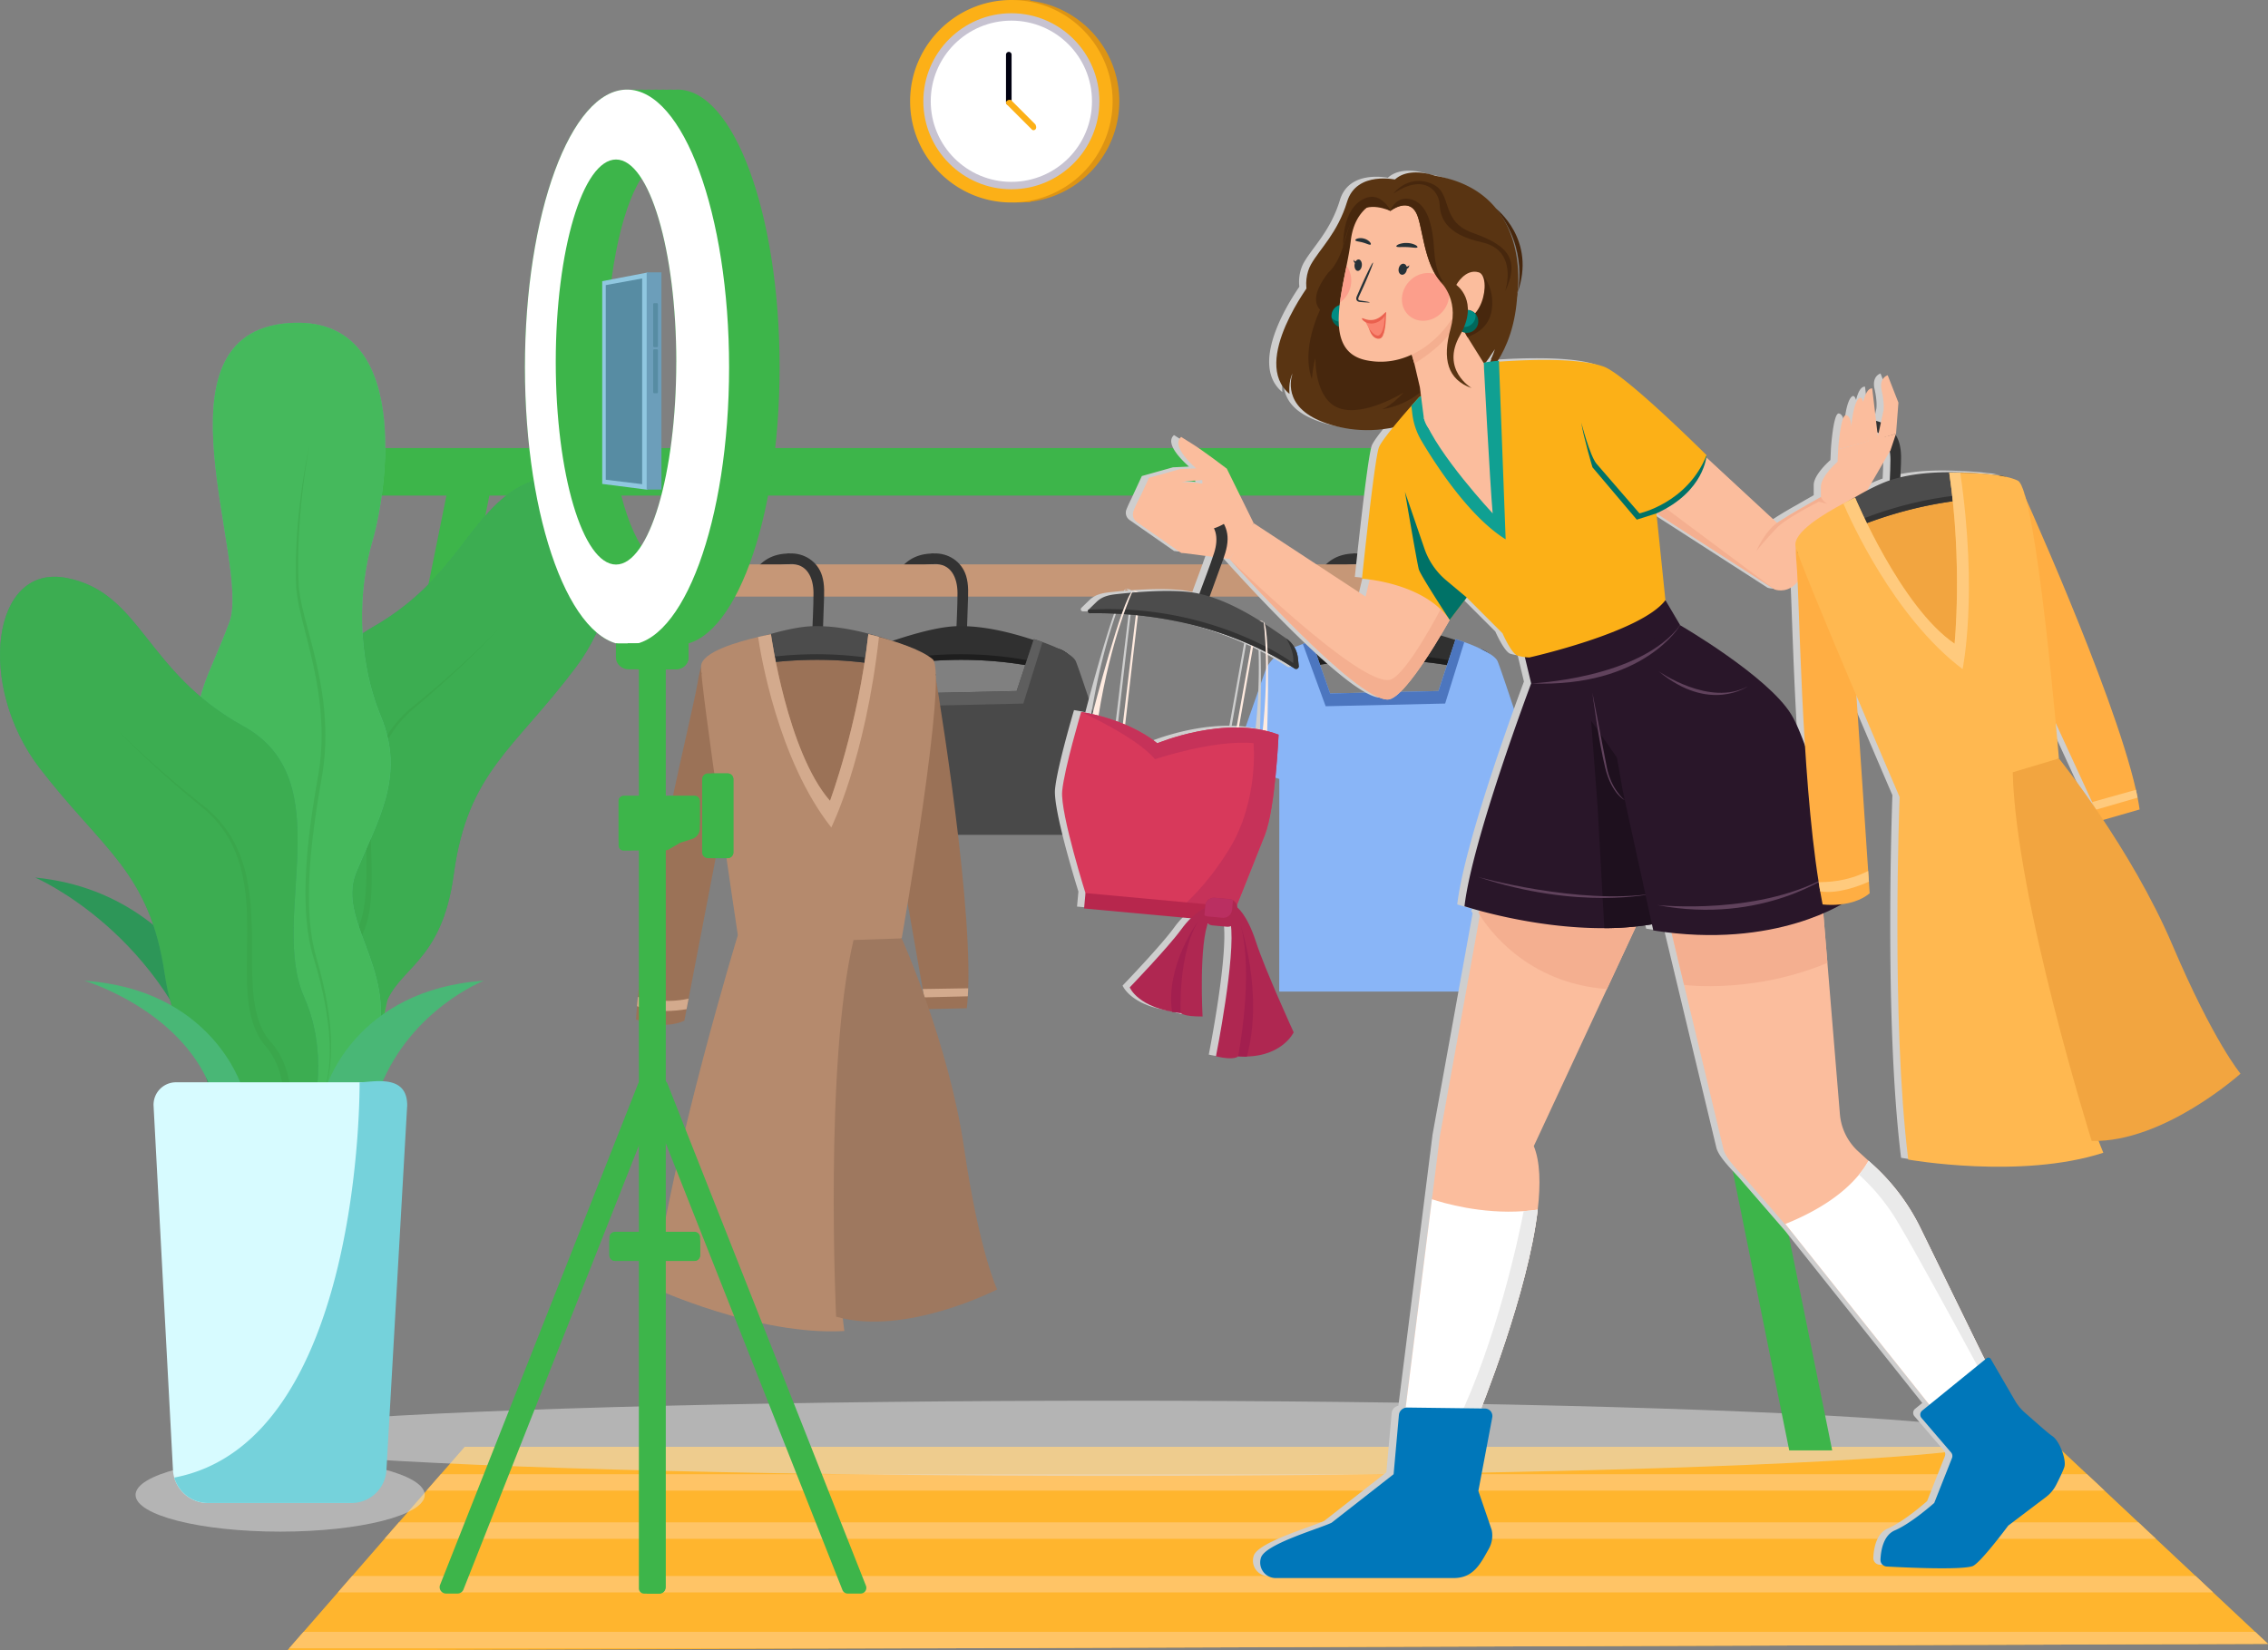 <svg xmlns="http://www.w3.org/2000/svg" viewBox="0 0 3065.99 2231.41"><rect x="0" y="0" width="3065.99" height="2231.41" fill="#808080" stroke="none"/><defs><style>.cls-1{isolation:isolate;}.cls-2{fill:#ffb52e;}.cls-3{fill:#ffc466;}.cls-4{fill:#e0e0e0;opacity:0.54;}.cls-22,.cls-36,.cls-4{mix-blend-mode:multiply;}.cls-5{fill:#333;}.cls-6{fill:#c69777;}.cls-22,.cls-7{fill:#3db54a;}.cls-8{fill:#303030;}.cls-9{fill:#1e1e1e;}.cls-10{fill:#89b5f7;}.cls-11{fill:#4c76bf;}.cls-12{fill:#494949;}.cls-13{fill:#5e5e5e;}.cls-14{fill:#9b7257;}.cls-15{fill:#d3aa8d;}.cls-16{fill:#4c4c4c;}.cls-17{fill:#b58a6d;}.cls-18{fill:#9e785f;}.cls-19{fill:#2d9658;}.cls-20{fill:#3a9965;}.cls-21{fill:#328453;}.cls-22{opacity:0.71;}.cls-23{fill:#59c18b;}.cls-24{fill:#48a06c;}.cls-25{fill:#49b776;}.cls-26{fill:#d7fbff;}.cls-27{fill:#75d2db;}.cls-28{fill:#fff;}.cls-29{fill:#90c7e0;}.cls-30{fill:#578ca3;}.cls-31{fill:#6c9eba;}.cls-32{fill:#dd9414;}.cls-32,.cls-33,.cls-34,.cls-35,.cls-44,.cls-45{fill-rule:evenodd;}.cls-33,.cls-42{fill:#fcb017;}.cls-34{fill:#c7c3d1;}.cls-35{fill:#00000f;}.cls-36{fill:#cecece;}.cls-37{fill:#fbbd9d;}.cls-38{fill:#291629;}.cls-39{fill:#593412;}.cls-40{fill:#47270d;}.cls-41{fill:#f4af90;}.cls-43{fill:#10a092;}.cls-44{fill:#01685b;}.cls-45{fill:#008c83;}.cls-46{fill:#fc9e8b;}.cls-47{fill:#263238;}.cls-48{fill:#ea604e;}.cls-49{fill:#f98470;}.cls-50{fill:#ffebe0;}.cls-51{fill:#007267;}.cls-52{fill:#1e101e;}.cls-53{fill:#60425c;}.cls-54{fill:#eaeaea;}.cls-55{fill:#0077ba;}.cls-56{fill:#d8395b;}.cls-57{fill:#c63259;}.cls-58{fill:#b7274d;}.cls-59{fill:#af2751;}.cls-60{fill:#a31f4f;}.cls-61{fill:#ba2f61;}.cls-62{fill:#ffae43;}.cls-63{fill:#ffca7d;}.cls-64{fill:#f2a540;}.cls-65{fill:#ffb850;}</style></defs><g class="cls-1"><g id="_07" data-name="07"><polygon class="cls-2" points="3065.99 2222.53 1278.73 2228.45 388.42 2231.41 391 2228.45 410.34 2206.25 456.74 2152.97 476.08 2130.76 519.9 2080.43 539.24 2058.23 576.63 2015.31 595.97 1993.11 628.21 1956.1 2781.81 1956.1 2821.28 1993.11 2844.97 2015.31 2890.75 2058.23 2914.42 2080.43 2968.13 2130.76 2991.79 2152.97 3048.63 2206.25 3065.99 2222.53"/><polygon class="cls-3" points="2844.97 2015.31 576.63 2015.31 595.97 1993.11 2821.28 1993.11 2844.97 2015.31"/><polygon class="cls-3" points="2914.42 2080.43 519.9 2080.43 539.24 2058.23 2890.75 2058.23 2914.42 2080.43"/><polygon class="cls-3" points="2991.79 2152.97 456.74 2152.97 476.08 2130.76 2968.13 2130.76 2991.79 2152.97"/><polygon class="cls-3" points="3065.99 2222.53 1278.73 2228.45 391 2228.45 410.34 2206.25 3048.63 2206.25 3065.99 2222.53"/><ellipse class="cls-4" cx="1505.3" cy="1944.61" rx="1211.16" ry="50.85"/><path class="cls-5" d="M1094,812.61a52.43,52.43,0,0,0-24.78,6c-12.71,6.65-17.93,28.89-23.37,28.89s-13.31-5.45-4.24-19.06,22-30.17,52-30.17Z" transform="translate(-26.38 -49.92)"/><path class="cls-5" d="M1288.64,812.61a52.43,52.43,0,0,0-24.78,6c-12.71,6.65-17.93,28.89-23.37,28.89s-13.31-5.45-4.24-19.06,22-30.17,52-30.17Z" transform="translate(-26.38 -49.92)"/><path class="cls-5" d="M1858.79,812.61a52.48,52.48,0,0,0-24.79,6c-12.7,6.65-17.92,28.89-23.37,28.89s-13.3-5.45-4.23-19.06,22-30.17,52-30.17Z" transform="translate(-26.38 -49.92)"/><rect class="cls-6" x="600.6" y="763.06" width="1622.16" height="43.56"/><polygon class="cls-7" points="400.52 1960.94 342.44 1960.94 608.64 644.48 666.72 644.48 400.52 1960.94"/><polygon class="cls-7" points="2476.85 1960.94 2418.77 1960.94 2152.58 644.48 2210.66 644.48 2476.85 1960.94"/><rect class="cls-7" x="477.96" y="605.76" width="1800.78" height="64.26" rx="13.28"/><path class="cls-5" d="M1903.47,908.55l1.43-42.29c.43-12.57,1.41-25.7-2.38-37.9-6-19.45-24.34-31.23-44.39-30.15-9.27.51-8.6,14.9.66,14.4,23.58-1.28,32.09,18.62,32.13,39.14,0,19.13-1.2,38.34-1.84,57.46-.32,9.28,14.08,8.55,14.39-.66Z" transform="translate(-26.38 -49.92)"/><path class="cls-8" d="M2055.66,960.9a3.87,3.87,0,0,1-4.88,5c-30.49-10.11-147.48-46.39-307.26-3.12a3,3,0,0,1-3.32-4.47l8.28-13.43c6.77-11,16.9-15,29.06-19.49,29-10.7,79.37-27.91,112.23-28.86,52.57-1.54,107.89,19.76,138.28,30.71a39.68,39.68,0,0,1,23.64,23.17Z" transform="translate(-26.38 -49.92)"/><path class="cls-9" d="M2055.66,960.9a3.87,3.87,0,0,1-4.88,5c-30.49-10.11-147.48-46.39-307.26-3.12a3,3,0,0,1-3.32-4.47c171.79-54,306.42.53,306.42.53-1.65-16.42-18.57-31.6-18.57-31.6a39.68,39.68,0,0,1,23.64,23.17Z" transform="translate(-26.38 -49.92)"/><path class="cls-10" d="M2042,1100l10.19,290.51H1755.71l.11-287.46-63.23-19.68,44.74-127.84a50.85,50.85,0,0,1,24.42-25.15l25.87-9.82,11.76-4.48,25.1,71.39,146.4-3.31L1994.19,914s4.81,1.47,11.66,4c15.44,5.57,41.21,16.22,45.21,26.29,8.66,21.87,46,137.62,46,137.62Z" transform="translate(-26.38 -49.92)"/><path class="cls-11" d="M2005.85,918,1980,1001.13l-161.53,3.63-30.81-84.16,11.76-4.48,25.1,71.39,146.4-3.31L1994.19,914S1999,915.49,2005.85,918Z" transform="translate(-26.38 -49.92)"/><path class="cls-5" d="M1333.33,908.55l1.42-42.29c.43-12.57,1.42-25.7-2.38-37.9-6-19.45-24.34-31.23-44.39-30.15-9.27.51-8.6,14.9.66,14.4,23.59-1.28,32.09,18.62,32.14,39.14,0,19.13-1.2,38.34-1.85,57.46-.31,9.28,14.08,8.55,14.4-.66Z" transform="translate(-26.38 -49.92)"/><path class="cls-8" d="M1485.51,960.9a3.87,3.87,0,0,1-4.87,5c-30.49-10.11-147.49-46.39-307.27-3.12a3,3,0,0,1-3.32-4.47l8.28-13.43c6.77-11,16.9-15,29.06-19.49,28.95-10.7,79.37-27.91,112.23-28.86,52.57-1.54,107.89,19.76,138.28,30.71a39.68,39.68,0,0,1,23.64,23.17Z" transform="translate(-26.38 -49.92)"/><path class="cls-9" d="M1485.51,960.9a3.87,3.87,0,0,1-4.87,5c-30.49-10.11-147.49-46.39-307.27-3.12a3,3,0,0,1-3.32-4.47c171.79-54,306.42.53,306.42.53-1.64-16.42-18.57-31.6-18.57-31.6a39.68,39.68,0,0,1,23.64,23.17Z" transform="translate(-26.38 -49.92)"/><path class="cls-12" d="M1471.81,1100l6,78.65H1181.42l4.25-75.6-63.23-19.68,44.75-127.84a50.79,50.79,0,0,1,24.41-25.15l25.87-9.82,11.76-4.48,25.1,71.39,146.41-3.31L1424,914s4.82,1.47,11.66,4c15.44,5.57,41.22,16.22,45.21,26.29,8.66,21.87,46,137.62,46,137.62Z" transform="translate(-26.38 -49.92)"/><path class="cls-13" d="M1435.7,918l-25.89,83.15-161.53,3.63-30.81-84.16,11.76-4.48,25.1,71.39,146.41-3.31L1424,914S1428.86,915.49,1435.7,918Z" transform="translate(-26.38 -49.92)"/><path class="cls-5" d="M1138.65,908.55l1.43-42.29c.42-12.57,1.41-25.7-2.39-37.9-6-19.45-24.34-31.23-44.39-30.15-9.26.51-8.6,14.9.66,14.4,23.59-1.28,32.09,18.62,32.14,39.14,0,19.13-1.2,38.34-1.85,57.46-.31,9.28,14.09,8.55,14.4-.66Z" transform="translate(-26.38 -49.92)"/><path class="cls-14" d="M951.52,1429.91c-29,13.37-65.35-1.65-65.35-1.65.36-5.84.79-11.86,1.34-18,.35-4.09.71-8.22,1.17-12.43,14.93-150.56,72.91-378.73,80.53-423.57,8.11-48,14.45-29.35,14.45-29.35l21.58,4.12,5.49,173.42-53.47,277.68-2.74,14.22Z" transform="translate(-26.38 -49.92)"/><path class="cls-15" d="M887.51,1410.24c22,9.84,52.59,6.5,67,4.09l2.74-14.22c-33.31,7.15-59.61-.26-68.58-2.3Z" transform="translate(-26.38 -49.92)"/><path class="cls-14" d="M1333.32,1413.07l-54.78,1.26-2.81-16-2-11.28L1244,1217.86l43.16-276.73s52.85,305.56,48.12,445c-.14,3.74-.29,7.36-.5,10.83C1334.38,1402.66,1333.91,1408.07,1333.32,1413.07Z" transform="translate(-26.38 -49.92)"/><path class="cls-15" d="M1334.74,1396.93l-59,1.44-2-11.28,61.5-1C1335.1,1389.84,1335,1393.46,1334.74,1396.93Z" transform="translate(-26.38 -49.92)"/><polygon class="cls-14" points="1027.11 884.74 1187.79 884.96 1122.68 1135.6 1027.11 884.74"/><path class="cls-16" d="M1290.83,960.9a3.87,3.87,0,0,1-4.87,5c-30.49-10.11-147.49-46.39-307.27-3.12a3,3,0,0,1-3.32-4.47l8.28-13.43c6.77-11,16.9-15,29.06-19.49,29-10.7,79.37-27.91,112.23-28.86,52.57-1.54,107.89,19.76,138.28,30.71a39.65,39.65,0,0,1,23.64,23.17Z" transform="translate(-26.38 -49.92)"/><path class="cls-5" d="M1290.83,960.9a3.87,3.87,0,0,1-4.87,5c-30.49-10.11-147.49-46.39-307.27-3.12a3,3,0,0,1-3.32-4.47c171.79-54,306.42.53,306.42.53-1.64-16.42-18.57-31.6-18.57-31.6a39.65,39.65,0,0,1,23.64,23.17Z" transform="translate(-26.38 -49.92)"/><path class="cls-17" d="M1245.35,1318.64s-127.93,32.61-221.54-4.39c0,0-50.42-335.93-49.75-363.31.49-19.74,50.69-33.48,77.17-39.78,10.25-2.43,17.35-3.72,17.35-3.72s22.05,159.14,79.84,225.21c0,0,37.94-101.27,51.83-225.43,0,0,5.75,1.36,14.38,3.75,20.5,5.67,57.34,17.16,72.49,30.16C1308.62,959.57,1245.35,1318.64,1245.35,1318.64Z" transform="translate(-26.38 -49.92)"/><path class="cls-17" d="M1023.82,1314.24S936,1601.32,910.4,1791.29c0,0,140.36,64.9,257.39,58.15,0,0-34.81-241.7,24-529.21C1191.77,1320.23,1073.34,1267.62,1023.82,1314.24Z" transform="translate(-26.38 -49.92)"/><path class="cls-18" d="M1245.36,1318.63s63.57,141.69,84.24,282.89,44.75,191.73,44.75,191.73-123.86,63.85-217.69,36.82c0,0-16.1-342,23.56-509.25Z" transform="translate(-26.38 -49.92)"/><path class="cls-15" d="M1150.13,1168.66c-72.5-92-95.83-236.55-98.9-257.5,10.25-2.43,17.35-3.72,17.35-3.72s22.05,159.14,79.84,225.21c0,0,37.94-101.27,51.83-225.43,0,0,5.75,1.36,14.38,3.75C1196,1077.51,1150.13,1168.66,1150.13,1168.66Z" transform="translate(-26.38 -49.92)"/><ellipse class="cls-4" cx="378.73" cy="2021.11" rx="195.48" ry="49.68"/><path class="cls-19" d="M368.84,1521.76s-55.75-262.13-294.9-285.39c0,0,177.53,76.11,236.21,287.5Z" transform="translate(-26.38 -49.92)"/><path class="cls-20" d="M465.19,1493.13s-59.9-118.9-13.44-227.22-54.69-292.52,77.48-367.55S664.49,715.57,766,694.79,889,839.8,805.21,951.6,658.49,1093.51,639.81,1232c-16.37,121.4-76.16,125.17-93.41,179.26S525,1492.35,525,1492.35Z" transform="translate(-26.38 -49.92)"/><path class="cls-21" d="M500.57,1550.84c-1.58-3.75-2.95-7.33-4.33-11s-2.67-7.33-3.93-11q-3.78-11-7-22.26a419.42,419.42,0,0,1-10.51-45.52,290.34,290.34,0,0,1-4.34-46.71c-.07-15.71,1.38-31.6,5.62-47a116.29,116.29,0,0,1,8.62-22.4,99,99,0,0,1,6.17-10.39c1.1-1.69,2.35-3.29,3.55-4.91.6-.81,1.28-1.56,1.91-2.35l1.88-2.25a76.63,76.63,0,0,0,11.54-18.39,110.14,110.14,0,0,0,6.86-21.06c3.26-14.58,4.35-29.78,4.79-45s.14-30.58,0-46-.16-30.82.61-46.27a306.59,306.59,0,0,1,5.48-46.13,185.32,185.32,0,0,1,14.64-44.18,151.56,151.56,0,0,1,26.44-38.23,168.4,168.4,0,0,1,17.15-15.69c5.93-4.87,11.91-9.68,17.77-14.65,11.8-9.82,23.39-19.89,34.87-30.09s22.78-20.61,33.9-31.21c5.54-5.31,11.07-10.64,16.52-16.06s10.86-10.87,16.13-16.45c-5.17,5.68-10.48,11.24-15.84,16.74s-10.78,11-16.24,16.37q-16.4,16.22-33.36,31.84c-11.3,10.42-22.73,20.71-34.37,30.76-5.77,5.08-11.68,10-17.53,15a164,164,0,0,0-16.56,15.7,148,148,0,0,0-25.13,37.75,180.81,180.81,0,0,0-13.49,43.36,299.77,299.77,0,0,0-4.56,45.42c-.49,15.26-.2,30.56.22,45.9s1,30.74.83,46.22-1,31.11-4.14,46.62a118.46,118.46,0,0,1-7,22.82,85.82,85.82,0,0,1-12.52,20.75l-1.78,2.2c-.56.72-1.16,1.4-1.69,2.14-1.07,1.48-2.17,2.93-3.14,4.47a89.06,89.06,0,0,0-5.46,9.49,107.17,107.17,0,0,0-7.61,20.66c-3.73,14.31-4.92,29.34-4.64,44.33a279,279,0,0,0,4.82,44.91,410.21,410.21,0,0,0,10.84,44.12q3.31,10.89,7.14,21.61,1.92,5.34,4,10.64c1.37,3.5,2.81,7.08,4.25,10.39Z" transform="translate(-26.38 -49.92)"/><path class="cls-22" d="M465.19,1493.13s-59.9-118.9-13.44-227.22-54.69-292.52,77.48-367.55S664.49,715.57,766,694.79,889,839.8,805.21,951.6,658.49,1093.51,639.81,1232c-16.37,121.4-76.16,125.17-93.41,179.26S525,1492.35,525,1492.35Z" transform="translate(-26.38 -49.92)"/><path class="cls-23" d="M430.8,1608.2s-138.2-121.72-104-278.4-23.31-191.62-32.1-265.91S306.68,971,336.45,891.45,225.17,500.41,417,486.72c168.67-12,132.19,229,113,294s-22.18,157,11.31,237.89-4.29,140.21-33.45,210.71,69.92,141.38,18.35,259.18-47.75,176.6-47.75,176.6Z" transform="translate(-26.38 -49.92)"/><path class="cls-24" d="M444.68,652.18a936.38,936.38,0,0,0-13.61,111.51c-1.14,18.69-1.78,37.4-1.48,56.1,0,2.34.07,4.67.14,7s.1,4.67.22,7l.3,7c.12,2.3.34,4.6.6,6.89a242.07,242.07,0,0,0,5.19,27.4c2.17,9.08,4.58,18.12,7,27.18s4.79,18.14,7.05,27.26c4.54,18.23,8.56,36.64,11.44,55.27a392.08,392.08,0,0,1,4.73,56.36,324.56,324.56,0,0,1-4.29,56.45c-3.22,18.51-6.39,36.93-9,55.46s-4.91,37.08-6.52,55.7-2.56,37.29-2.38,56,1.33,37.31,4.48,55.65c.34,2.3.84,4.57,1.28,6.85s1,4.55,1.48,6.81c.27,1.13.51,2.27.81,3.39l.91,3.36c.59,2.23,1.22,4.49,1.86,6.76,2.58,9,5,18.12,7.15,27.27l1.61,6.87c.53,2.29,1,4.6,1.47,6.89s1,4.6,1.43,6.91l1.29,6.93.64,3.47.57,3.48,1.11,7c.35,2.32.64,4.66,1,7s.63,4.66.84,7c1.08,9.34,1.66,18.74,1.92,28.14a247.75,247.75,0,0,1-.85,28.19,169.69,169.69,0,0,1-4.72,27.79,108.46,108.46,0,0,1-4.43,13.37,59.18,59.18,0,0,1-6.63,12.38,59.17,59.17,0,0,0,6.26-12.53,107.93,107.93,0,0,0,4-13.42,170.31,170.31,0,0,0,4.1-27.7,244.62,244.62,0,0,0,.25-28c-.45-9.33-1.22-18.65-2.48-27.91-.27-2.32-.61-4.63-1-6.94s-.66-4.62-1-6.93l-1.2-6.9-.61-3.46-.68-3.43-1.36-6.88c-.48-2.28-1-4.56-1.51-6.84s-1-4.57-1.56-6.84l-1.68-6.8c-2.26-9.07-4.78-18.08-7.46-27-.66-2.24-1.32-4.49-2-6.78l-1-3.41c-.32-1.14-.58-2.3-.87-3.44-.56-2.3-1.14-4.59-1.6-6.91s-1-4.62-1.39-7c-1.71-9.3-2.94-18.67-3.75-28.07s-1.2-18.82-1.35-28.23c-.31-18.85.56-37.67,2-56.42,3-37.49,8.9-74.7,15.35-111.61a320.8,320.8,0,0,0,4.34-55.55,398,398,0,0,0-4.52-55.66c-2.73-18.45-6.59-36.74-11-54.92s-9.34-36.26-13.51-54.62a247.86,247.86,0,0,1-4.91-27.91c-.24-2.36-.43-4.73-.53-7.12l-.21-7.05c-.09-2.35-.09-4.7-.13-7s-.07-4.7,0-7c-.05-18.8.8-37.58,2.22-56.31s3.65-37.37,6.32-55.94S440.66,670.49,444.68,652.18Z" transform="translate(-26.38 -49.92)"/><path class="cls-22" d="M430.8,1608.2s-138.2-121.72-104-278.4-23.31-191.62-32.1-265.91S306.68,971,336.45,891.45,225.17,500.41,417,486.72c168.67-12,132.19,229,113,294s-22.18,157,11.31,237.89-4.29,140.21-33.45,210.71,69.92,141.38,18.35,259.18-47.75,176.6-47.75,176.6Z" transform="translate(-26.38 -49.92)"/><path class="cls-20" d="M427.14,1625.6s58.34-119.67,10.47-227.38,50.86-293.2-82.28-366.51S217.7,850.71,116,831.26s-121.17,146.6-35.9,257.3,148.56,140,169,278.25c17.95,121.17,77.79,124.16,95.74,178s22.44,80.78,22.44,80.78Z" transform="translate(-26.38 -49.92)"/><path class="cls-21" d="M381.1,1679c1.41-3.33,2.8-6.93,4.12-10.45s2.6-7.11,3.83-10.69q3.69-10.75,6.86-21.7a408.87,408.87,0,0,0,10.26-44.26,280.37,280.37,0,0,0,4.24-45c.07-15-1.3-30-5.23-44.26a105.93,105.93,0,0,0-7.87-20.56,90.76,90.76,0,0,0-5.58-9.42c-1-1.53-2.12-3-3.2-4.43-.54-.73-1.15-1.41-1.72-2.12l-1.81-2.18a85.39,85.39,0,0,1-12.79-20.58,118.42,118.42,0,0,1-7.29-22.73c-3.38-15.46-4.38-31.08-4.76-46.55s0-30.88.23-46.23.31-30.65-.38-45.91a300.69,300.69,0,0,0-5.15-45.35,181.12,181.12,0,0,0-14.06-43.18A148.32,148.32,0,0,0,315.19,1156a164,164,0,0,0-16.77-15.48c-5.92-4.91-11.88-9.77-17.73-14.77-11.77-9.89-23.33-20-34.77-30.31s-22.7-20.74-33.77-31.4q-8.29-8-16.45-16.15c-5.43-5.44-10.81-10.93-16.06-16.54,5.35,5.52,10.83,10.9,16.35,16.24s11.11,10.61,16.73,15.85q16.89,15.67,34.31,30.75c11.61,10.06,23.33,20,35.26,29.64,5.92,4.89,12,9.62,17.95,14.42a167,167,0,0,1,17.35,15.46,151.42,151.42,0,0,1,26.94,37.88,185,185,0,0,1,15.21,44,306.27,306.27,0,0,1,6.08,46.06c1,15.43,1.16,30.87,1.22,46.25s0,30.73.6,46,1.93,30.39,5.38,44.93a109.57,109.57,0,0,0,7.14,21A76.46,76.46,0,0,0,391.93,1458l1.91,2.22c.64.78,1.33,1.53,1.94,2.33,1.23,1.6,2.49,3.18,3.61,4.86a96.39,96.39,0,0,1,6.31,10.31,116.05,116.05,0,0,1,8.91,22.28c4.45,15.35,6.1,31.22,6.24,46.92a290.8,290.8,0,0,1-3.74,46.77,418.21,418.21,0,0,1-9.91,45.65q-3.09,11.25-6.72,22.35-1.82,5.55-3.79,11.06c-1.32,3.69-2.65,7.28-4.18,11Z" transform="translate(-26.38 -49.92)"/><path class="cls-22" d="M427.14,1625.6s58.34-119.67,10.47-227.38,50.86-293.2-82.28-366.51S217.7,850.71,116,831.26s-121.17,146.6-35.9,257.3,148.56,140,169,278.25c17.95,121.17,77.79,124.16,95.74,178s22.44,80.78,22.44,80.78Z" transform="translate(-26.38 -49.92)"/><path class="cls-25" d="M353,1518.59s-40.16-131.07-212.45-142.69c0,0,127.9,38,170.18,143.74Z" transform="translate(-26.38 -49.92)"/><path class="cls-25" d="M467.9,1518.59s40.17-131.07,212.46-142.69c0,0-97.55,38-139.83,143.74Z" transform="translate(-26.38 -49.92)"/><path class="cls-26" d="M234,1545.19l26.21,492.07A47.27,47.27,0,0,0,307.37,2082H494.44a47.24,47.24,0,0,0,45.42-34.19,48.07,48.07,0,0,0,1.73-9.79l34.31-492.36a30.37,30.37,0,0,0-30.27-32.47H264.26A30.36,30.36,0,0,0,234,1545.19Z" transform="translate(-26.38 -49.92)"/><path class="cls-27" d="M576.8,1545l-28,492.25A47.27,47.27,0,0,1,501.56,2082h-194a47.64,47.64,0,0,1-45.62-34.37C517.8,1999,512.48,1513.21,512.48,1513.21,529.87,1513.21,577.55,1500.88,576.8,1545Z" transform="translate(-26.38 -49.92)"/><path class="cls-7" d="M889.09,1514.9,621.57,2192a8.7,8.7,0,0,0,7.86,12.44h15.41a8.72,8.72,0,0,0,7.87-5l267.52-677.12a8.71,8.71,0,0,0-7.87-12.44H897A8.71,8.71,0,0,0,889.09,1514.9Z" transform="translate(-26.38 -49.92)"/><path class="cls-7" d="M928.42,1514.39l268.38,678.92a7.8,7.8,0,0,1-7,11.15h-17.4a7.79,7.79,0,0,1-7-4.45L896.92,1521.09a7.81,7.81,0,0,1,7.05-11.16h17.4A7.8,7.8,0,0,1,928.42,1514.39Z" transform="translate(-26.38 -49.92)"/><path class="cls-7" d="M1080.29,546.49c0,207.34-61.77,375.44-138,375.44-1.63,0-3.26-.1-4.88-.26-1.62.16-3.24.26-4.88.26s-3.26-.1-4.88-.26c-1.62.16-3.25.26-4.88.26s-3.26-.1-4.88-.26c-1.63.16-3.25.26-4.89.26s-3.26-.1-4.88-.26c-1.62.16-3.24.26-4.88.26s-3.26-.1-4.88-.26c-1.62.16-3.25.26-4.88.26s-3.26-.1-4.88-.26c-1.62.16-3.25.26-4.89.26s-3.26-.1-4.88-.26c-1.62.16-3.24.26-4.88.26-76.2,0-138-168.1-138-375.44s61.77-375.44,138-375.44c1.64,0,3.26.11,4.88.26,1.62-.15,3.25-.26,4.88-.26s3.27.11,4.89.26c1.62-.15,3.24-.26,4.88-.26s3.26.11,4.88.26c1.62-.15,3.25-.26,4.88-.26s3.26.11,4.88.26c1.62-.15,3.25-.26,4.88-.26s3.26.11,4.89.26c1.62-.15,3.24-.26,4.88-.26s3.26.11,4.88.26c1.62-.15,3.25-.26,4.88-.26s3.26.11,4.88.26c1.62-.15,3.25-.26,4.88-.26C1018.52,171.05,1080.29,339.13,1080.29,546.49ZM893.3,788c27.92-43.42,47.29-138.39,47.29-248.59S921.22,334.21,893.3,290.78C865.39,334.21,846,429.19,846,539.4S865.39,744.57,893.3,788Z" transform="translate(-26.38 -49.92)"/><path class="cls-28" d="M1012,546.49c0,207.34-61.77,375.44-138,375.44S736,753.83,736,546.49s61.77-375.44,138-375.44S1012,339.13,1012,546.49Zm-71.36-7.09c0-151.24-36.46-273.82-81.46-273.82S777.67,388.16,777.67,539.4s36.48,273.8,81.46,273.8S940.59,690.62,940.59,539.4Z" transform="translate(-26.38 -49.92)"/><path class="cls-7" d="M859,919.76v19c0,8.87,7.71,16.07,17.21,16.07H940c9.5,0,17.21-7.2,17.21-16.07v-19Z" transform="translate(-26.38 -49.92)"/><path class="cls-7" d="M874.9,919.76v19c0,8.87,7.71,16.07,17.2,16.07H940c9.5,0,17.21-7.2,17.21-16.07v-19Z" transform="translate(-26.38 -49.92)"/><path class="cls-7" d="M890.05,953.45v1244a7,7,0,0,0,7.05,7.05h19.78a9.26,9.26,0,0,0,9.26-9.25V953.45Z" transform="translate(-26.38 -49.92)"/><path class="cls-7" d="M900.88,953.45v1251H918a8.17,8.17,0,0,0,8.17-8.17V953.45Z" transform="translate(-26.38 -49.92)"/><path class="cls-7" d="M862.63,1132.71v60.45A7,7,0,0,0,870,1200l56.64-.57a7.9,7.9,0,0,0,3.78-1.05l14.86-8.68a7.61,7.61,0,0,1,1.5-.64l15-4.8a14.77,14.77,0,0,0,10.59-13.85v-37.65a7,7,0,0,0-7.27-6.79H869.91A7,7,0,0,0,862.63,1132.71Z" transform="translate(-26.38 -49.92)"/><path class="cls-7" d="M862.63,1132.71v52.71a7.06,7.06,0,0,0,7.36,6.79l56.64-.59a7.55,7.55,0,0,0,3.78-1l14.86-8.68a8.42,8.42,0,0,1,1.5-.68l15-4.77a14.77,14.77,0,0,0,10.59-13.85v-29.91a7,7,0,0,0-7.27-6.79H869.91A7,7,0,0,0,862.63,1132.71Z" transform="translate(-26.38 -49.92)"/><path class="cls-7" d="M975.57,1103.11v99.52a7.8,7.8,0,0,0,8,7.52h26.15a7.81,7.81,0,0,0,8.06-7.52v-99.52a7.78,7.78,0,0,0-8.06-7.49H983.59A7.77,7.77,0,0,0,975.57,1103.11Z" transform="translate(-26.38 -49.92)"/><path class="cls-7" d="M982.06,1103.11v99.52a7.8,7.8,0,0,0,8,7.52h19.65a7.81,7.81,0,0,0,8.06-7.52v-99.52a7.78,7.78,0,0,0-8.06-7.49H990.09A7.77,7.77,0,0,0,982.06,1103.11Z" transform="translate(-26.38 -49.92)"/><path class="cls-7" d="M964.84,1715.26H858.25c-4.45,0-8.06,3.36-8.06,7.49v24.41a7.81,7.81,0,0,0,8.06,7.52H964.84a7.78,7.78,0,0,0,8-7.52v-24.41A7.77,7.77,0,0,0,964.84,1715.26Z" transform="translate(-26.38 -49.92)"/><path class="cls-7" d="M964.84,1721.32H858.25c-4.45,0-8.06,3.37-8.06,7.49v18.35a7.81,7.81,0,0,0,8.06,7.52H964.84a7.78,7.78,0,0,0,8-7.52v-18.35A7.78,7.78,0,0,0,964.84,1721.32Z" transform="translate(-26.38 -49.92)"/><polygon class="cls-29" points="875.3 662.1 814.1 654.27 814.1 380.17 875.3 368.44 875.3 662.1"/><polygon class="cls-30" points="818.9 648.6 818.9 385.46 868.1 376.49 868.1 654.59 818.9 648.6"/><rect class="cls-31" x="874.19" y="368.21" width="19.99" height="293.67"/><rect class="cls-30" x="882.99" y="409.9" width="6.4" height="59.46" rx="1.26"/><rect class="cls-30" x="882.99" y="472.26" width="6.4" height="59.46" rx="1.26"/><path class="cls-32" d="M1402.6,49.92h0a136.89,136.89,0,0,0,0,273.77c2.75,0,5.47-.09,8.17-.25h8.49v-.76a136.89,136.89,0,0,0,0-271.75v-1Z" transform="translate(-26.38 -49.92)"/><path class="cls-33" d="M1530.47,186.81v.26c0,3.51-.14,7-.42,10.45-.08,1.17-.19,2.33-.31,3.49a137.18,137.18,0,0,1-136.15,122.68c-75.39,0-136.88-61.49-136.88-136.88S1318.2,49.92,1393.59,49.92,1530.47,111.41,1530.47,186.81Z" transform="translate(-26.38 -49.92)"/><path class="cls-34" d="M1393.59,305.82c-65.55,0-119-53.46-119-119s53.46-119,119-119,119,53.46,119,119S1459.14,305.82,1393.59,305.82Z" transform="translate(-26.38 -49.92)"/><circle class="cls-28" cx="1367.21" cy="136.88" r="108.98"/><path class="cls-35" d="M1390.12,191.79h0a3.79,3.79,0,0,1-3.77-3.77V123.85a3.79,3.79,0,0,1,3.77-3.78h0a3.78,3.78,0,0,1,3.77,3.78V188A3.78,3.78,0,0,1,1390.12,191.79Z" transform="translate(-26.38 -49.92)"/><path class="cls-33" d="M1387.45,186.31h0c1.47-1.46,3.87-1.46,5.33-1.48l33.27,33.27c1.47,2.95,1.47,5.35,0,6.81h0a3.45,3.45,0,0,1-5.34-.5l-33.26-33.26C1386,190.17,1386,187.77,1387.45,186.31Z" transform="translate(-26.38 -49.92)"/><path class="cls-36" d="M2596.34,1615.26s152.26,27.06,263.72-9.23c0,0-2.34-5.53-6.34-16,94.75-3.51,191.81-90.91,191.81-90.91s-36.14-42.75-92.05-174c-26.72-62.76-62.95-123.12-93.5-169l49.16-14.15c-.7-5-1.62-10.33-2.73-16-.68-3.41-1.46-6.94-2.28-10.6-25.35-111.68-116.73-321.79-148.62-393.42-3.73-14-7.46-22.91-11.1-24.67a78.54,78.54,0,0,0-17.89-5.55,40.12,40.12,0,0,0-8.75-1.8l-4.59-.41c-11.25-1.48-23.16-2.25-33.49-2.64-28.19-1.62-62.24-1.59-93.92,6l.39-9.1c.53-12.56,1.63-25.69-2.06-37.91a42.42,42.42,0,0,0-4.73-10.43l.49-1.48,3.23-41.95-14.52-37.11s-12.1,3.23-8.07,21,2.42,26.62,2.42,26.62l-3.51,16.21a44.08,44.08,0,0,0-6.65-2.14l-5.16-43.92c-6-.4-9.78,8.64-12.11,17.89-1.34-3.91-2.94-6-4.83-5-8.87,4.84-11.29,38.72-11.29,38.72s0-14.52-7.26-15.33-10.49,46-10.49,46l-.81,16.94s-22.58,19.36-22.58,33.88v13.71s-10.42,5.88-23,13.15c-9.36,5.21-20,11.39-28.81,17.14-2.31,1.43-4.45,2.78-6.31,4-.37.24-.72.49-1.08.74l-95.67-88.54c.29-1.88.35-2.95.35-2.95s-109.6-109.18-139.15-119.78c-33.61-12-102.17-9.39-138.88-6.85l-2.64.18,0-1.2-1.68.13c12-18.89,24.57-48.52,26.62-91.6,0,0,8.28-54.56-18.95-100.3,32.46,51.15,18.95,100.3,18.95,100.3,24.51-67.53-21.92-108.56-28.33-113.81-16.75-20.83-42.73-38.14-82.84-44.87,0,0-34.68-12.9-54.26,5-11-1.92-53.53-6.86-64.76,30-12.91,42.44-36.9,63.66-48.89,84.88-4.76,8.41-7.47,20.59-6,32.46-18.58,27.1-66.71,106.25-23,142.53,0,0-1.82-16.94,4.23-27.83,0,0-15.73,38.72,31.46,61.71,23,11.21,61.29,20.4,104.15,11.58-9,11-16.66,21.29-18.84,26.53-6.05,14.52-23,177.87-23,177.87s3.91.23,10.38,1.1l-5.54,23.1L1711.5,754.9l-36.3-73.81s-32.06-24.5-47.79-34.18c-11.1-6.83-13.92-8.77-13.92-8.77-12.3,10.54,8.09,31.77,20.19,42.6l-21.7,1-42,11.8-14.35,31-.41.79-.64,1.28c-.24.46-.47.93-.69,1.39s-.41.85-.61,1.28l-.64,1.36c-.2.42-.38.83-.57,1.24l-.61,1.36-.52,1.18c-.18.43-.37.86-.54,1.28l-.49,1.14c-.06.16-.14.33-.2.48a.09.09,0,0,0,0,.05l-.54,1.29a12,12,0,0,0,4.28,14.33l60.1,41.86,42.74,5.54c-5.52,16.41-11.87,32.6-17.78,48.86-.12.36-.18.69-.26,1l-.21-.06c-22.15-5.06-55.13-4.2-82.4-2.18-3-2-7.43-2-7.43-2a18.14,18.14,0,0,1,3.73,2.25l-4.91.4c.76-1.74,1.18-2.65,1.18-2.65a9.88,9.88,0,0,0-2.53,2.77c-5.71.49-11.07,1-15.81,1.52-12,1.28-22.15,2.59-30.86,11l-10.67,10.36a2.8,2.8,0,0,0,1.93,4.86c14.84-.21,29.14.17,42.9,1-16.33,46-37.28,126.46-39.59,135.39-9.41-2.13-15.3-2.91-15.3-2.91s-22.88,76.87-25.66,107c-2.44,26.53,25,117.05,31.61,138.28l-1.88,20.32L1626.45,1289a121.08,121.08,0,0,0-12.91,15.12c-18.09,24.83-69.6,78.32-69.6,78.32s9.65,24.47,57.25,32.93c0,.1,0,.2,0,.3l11.62,1.36s3.19,5,29.54,4.76c0,0-4.93-91.33,7-125.63a11.93,11.93,0,0,0,6.24,2.5l19.52,1.8a11.94,11.94,0,0,0,5.69-.93c5.27,47.89-20.35,176.17-20.35,176.17,25.78,6,30-.07,30-.07l11.69.67c0-.13.06-.27.1-.4,48.5-1.2,63.29-32.64,63.29-32.64s-38.78-84.58-51.07-122.57c-10.36-32-21.71-43.42-25-46.21a11.77,11.77,0,0,0-.63-3.31c7.64-19.06,26.54-66.27,37.74-94.78,14.29-36.35,18.58-135.59,18.58-135.59a135.47,135.47,0,0,0-15.39-4.78c.83-28.46,1.74-72.84.62-105.79a399.78,399.78,0,0,1,36.44,21.17,3.63,3.63,0,0,0,5.59-3.44l-1.09-10.52a37.21,37.21,0,0,0-15.82-26.74c-7.88-5.44-17.78-12.42-29.15-19.76a9.69,9.69,0,0,0-1.58-3.25s.12.86.32,2.45l-3-1.89a20.78,20.78,0,0,1,2.65-.56,17.51,17.51,0,0,0-4.58-.67c-19.79-12.4-43.41-25.17-68.31-33a6.71,6.71,0,0,0,.47-1q7.22-19.89,14.45-39.78c1.32-3.63,2.7-7.31,4-11l8,1,0,0,.24.29c7.57,8.52,170.17,190.84,213.9,189.65,24.32-.65,83.49-107.69,83.49-107.69l23-30.25,48.4,48.4s12.1,27.83,20.57,30.25a65.4,65.4,0,0,0,9.63,1.95l8.51,35.56s-79.85,211.75-90.14,301.29c0,0,7.56,2.5,20.64,6l-1.88,2.42s.67,1.25,2,3.5l-54.13,299-10.72,85.13-35.51,281.77a11.17,11.17,0,0,0-9.09,10l-7.15,80-83.92,65.64c-17.55,8.27-89,28.61-95.32,47a21,21,0,0,0,19.83,27.76h240.22c21.84,0,32.29-11.78,43-30.81l4.87-8.66a36.59,36.59,0,0,0,3.84-25.78l-18-52.52,18.8-99.48a10.17,10.17,0,0,0-9.87-12l-5.11-.07c21.06-54,65.71-176.52,76.47-268.78,4-34.65,3.29-65-5.28-85.93L2189,1384.68l39.35-84.59q10.83-1.14,21.57-2.92l1.81,8.28c8.42,1.34,16.65,2.43,24.7,3.32l16.85,70.31,53.43,222.81c3.61,13.29,23.09,31.65,32.09,42.06l60.57,69.88L2625,1946.76l-9.83,8a7,7,0,0,0-.57,10.14l39.16,45.7a7.53,7.53,0,0,1,1.75,8.17l-24,60.67s-30.65,27.43-53.24,37.11c-15.67,6.72-18.92,27.42-19.43,39.46a9,9,0,0,0,8.56,9.42c25.35,1.37,99.74,4.85,115.74-.48,10.26-3.43,48.4-54.86,48.4-54.86l50.94-38.55a48.5,48.5,0,0,0,14-16.78c4-7.81,9-18.16,10.86-23.72,3.23-9.68-6.45-35.49-16.13-41.94-6.61-4.41-24.16-20.37-37-31.55a65.3,65.3,0,0,1-13.5-16.34l-32.78-56.39a3.69,3.69,0,0,0-5.58-1l-2.48,2-86.12-176.07a283.93,283.93,0,0,0-64.62-87l-6.46-5.9-14-12.75a76.94,76.94,0,0,1-24.78-50.48l-16.87-204.39-5.53-66.92a242.91,242.91,0,0,0,24.82-12.31c12.2-1.52,26.53-5.44,37.85-14.77l-1.07-15.82h0l-1-14.45h0l-15.89-236.89c30.78,72.68,58.41,136.92,58.41,136.92h0C2584.67,1125.25,2572.82,1425.08,2596.34,1615.26Zm-908-584.16c-55.78-.3-107.08,21.3-107.08,21.3-13.61-10.86-28.92-19.08-43.49-25.25,2.79-24.22,12.19-105.79,17.22-147.71,65,6.65,116.58,23.82,153.26,40.17C1703,949.29,1694.44,997.15,1688.33,1031.1ZM1535.69,877.81c5.58.37,11.06.83,16.46,1.35l-17.5,146.7a263,263,0,0,0-32.88-10.84C1511.62,953.33,1525.64,906.38,1535.69,877.81Zm188,156.8a178.81,178.81,0,0,0-32.25-3.46l19.44-110.33q9.07,4.13,16.89,8.09A783.61,783.61,0,0,1,1723.73,1034.61Zm301.78-497.23q6.12-8.43,12.08-17.82s-2.54,7.77-6.19,16.89C2029,536.77,2027.05,537.09,2025.51,537.38ZM1642,696.5l.22,4.93c-4.92-.72-10-1.19-15-1.43-4-.3-8-.44-11.92-.44l6.07-1.83A199.66,199.66,0,0,0,1642,696.5Zm796.07,316.73c-32.06-52-150-120.39-150-120.39l-20-33.88L2256,741.59l159.72,102.85s14.12,5.65,27.43-6.45c.93-.85,2.17-2.14,3.65-3.8,2,44.66,4.2,130.7,9.87,220.76C2450.31,1037.47,2444,1022.83,2438.09,1013.23Zm133.34-355.52a67,67,0,0,1,.88,11.4c-.07,9.26-.43,18.54-.88,27.82a221.24,221.24,0,0,0-30.64,13.71Zm273.48,474.22,2.65,5.74c-27.3-39.67-47.51-64.72-47.51-64.72h0c0-.09-1.56-18.76-4.25-47.71ZM2556.31,633l-1,4.8-.66-5.65C2555.19,632.42,2555.76,632.71,2556.31,633Zm-14.42,10,.29,1-.24.06C2541.93,643.84,2541.91,643.49,2541.89,643Z" transform="translate(-26.38 -49.92)"/><path class="cls-37" d="M2741.12,1952.83l-55.58,55.62-45.6-52.59-190.35-239-61.08-70.47c-9-10.41-28.48-28.77-32.09-42.06L2303,1381.5l-23.11-96.45-7-29.14,16.51-1.67,163.66-16.65,34-3.46.8,9.75,8.9,107.84,16.87,204.39a76.94,76.94,0,0,0,24.78,50.48l14,12.75,6.46,5.9a283.93,283.93,0,0,1,64.62,87l92.2,188.49Z" transform="translate(-26.38 -49.92)"/><path class="cls-37" d="M2262,1251l-13.28,28.53-50.05,107.56-98.81,212.38c8.57,20.91,9.32,51.28,5.28,85.93-13,111.42-75.43,266.93-86,292.72l-1.52,3.71-1.26,65.36H1914.73L1926,1958l36.13-286.7,10.72-85.13,54.13-299,1.45-8,13.44-74.14,38.16,8,57.11,11.93Z" transform="translate(-26.38 -49.92)"/><path class="cls-38" d="M2277.77,861.38l20,33.88s-84.7,62.32-201.47,78.65L2086,931Z" transform="translate(-26.38 -49.92)"/><path class="cls-37" d="M1721.18,757.32l-23,38.72-52-20.57,6-65-.91-20.57s-45.07-34.79-28.13-49.31c0,0,2.82,1.94,13.92,8.77,15.73,9.68,47.79,34.18,47.79,34.18Z" transform="translate(-26.38 -49.92)"/><polygon class="cls-37" points="2302.21 614.23 2415.95 719.5 2399.01 796.94 2239.29 694.09 2302.21 614.23"/><path class="cls-39" d="M1799.22,430.63s-82.88,107.69-29.64,151.85c0,0-1.82-16.94,4.23-27.83,0,0-15.73,38.72,31.46,61.71s158.51,37.51,242-94.38c0,0-10.89,33.28-20,43,0,0,46.25-32.31,50.35-118.7Z" transform="translate(-26.38 -49.92)"/><path class="cls-39" d="M1880.9,529.24s23.59,16.34,55,13.92-5.44-29-5.44-29Z" transform="translate(-26.38 -49.92)"/><path class="cls-39" d="M1907.44,327.23l7.38-34.14s-54.43-12.91-67.35,29.52-36.9,63.66-48.89,84.88-11.08,66.43,36.9,70.12L1865,355.83Z" transform="translate(-26.38 -49.92)"/><path class="cls-40" d="M1839.63,479.68s-63.66-2.07-17.3-61.58c0,0,13.15-9,22.84-45s20.77-55.62,40.82-54.67c14.53.69,19.72,17,19.72,17Z" transform="translate(-26.38 -49.92)"/><path class="cls-39" d="M2077.66,446.24s-5,73.93-65.48,83.61l-15.12-48.4,18.75-44.77Z" transform="translate(-26.38 -49.92)"/><path class="cls-37" d="M1986.17,888S1927,995,1902.68,995.69C1859,996.88,1696.35,814.56,1688.78,806l-.25-.29,0,0,32.67-48.4,151.25,99.22,7.26-30.25c82.2-2.37,105.75,59.75,106.45,61.66Z" transform="translate(-26.38 -49.92)"/><path class="cls-41" d="M1986.17,888S1927,995,1902.68,995.69C1859,996.88,1696.35,814.56,1688.78,806l-.25-.29c3,2.71,175.43,171.79,216.57,163.32,21.79-4.49,70.18-98,70.18-98L1986.14,888Z" transform="translate(-26.38 -49.92)"/><path class="cls-42" d="M2265.67,744l12.1,117.37c-32.67,43.56-183.92,77.44-183.92,77.44a63.69,63.69,0,0,1-15.72-2.42c-8.47-2.42-20.57-30.25-20.57-30.25l-48.4-48.4-23,30.25c-35.09-50.82-118.58-55.66-118.58-55.66s16.94-163.35,23-177.87c4.23-10.16,29.18-39.25,43.78-55.82,6.29-7.12,10.67-11.93,10.67-11.93l85.91-46s9.63-1,24.46-2c36.71-2.54,105.27-5.21,138.88,6.85,29.55,10.6,139.15,119.78,139.15,119.78C2325,713.76,2265.67,744,2265.67,744Z" transform="translate(-26.38 -49.92)"/><path class="cls-40" d="M1817.37,456s-34.48,58.68-17.54,106.48c0,0,1.81-20.57,4.84-28.44,0,0-1.82,55.66,32.06,67.76s87.12-21.17,87.12-21.17-16.33,18.15-29,22.38c0,0,37.51-3,67.76-38.11s-9.68-78.05-9.68-78.05Z" transform="translate(-26.38 -49.92)"/><path class="cls-43" d="M2061.79,779.1c-49-30.42-94.33-100.38-113.88-133.39A93.22,93.22,0,0,1,1935.57,609l-1.21-10.37c6.29-7.12,10.67-11.93,10.67-11.93l85.91-46s6.94-2,21.78-3Z" transform="translate(-26.38 -49.92)"/><path class="cls-37" d="M2032.15,540.74s-4.46,82.58-39.63,95.28-41.33-20.93-41.33-20.93l-5.36-41.68-7.45-31.88-4.15-14.37,43.88-46.09,14.59-11.58.67-.54.86,1.95.06.14,4.34,10,8.67,20Z" transform="translate(-26.38 -49.92)"/><path class="cls-41" d="M1998.62,481c-12.86,29.76-47.56,52.87-60.23,60.53l-4.16-14.35,43.87-46.11,14.6-11.58,1.53,1.43Z" transform="translate(-26.38 -49.92)"/><path class="cls-44" d="M1857.16,477.31a15.35,15.35,0,0,1-30.54,2.2,13.33,13.33,0,0,1-.17-2.2,15.36,15.36,0,1,1,30.71,0Z" transform="translate(-26.38 -49.92)"/><path class="cls-45" d="M1853.53,469.44a15.36,15.36,0,0,1-15.37,15.35,15.15,15.15,0,0,1-11.54-5.28,13.33,13.33,0,0,1-.17-2.2,15.35,15.35,0,0,1,26.91-10.12A13.86,13.86,0,0,1,1853.53,469.44Z" transform="translate(-26.38 -49.92)"/><path class="cls-37" d="M1996.15,466.38c-10.32,28.89-58.7,83.71-122.73,70.61-35.76-7.3-40.21-38.74-36-75.22.11-1,.23-2,.36-3,2-15.55,5.41-31.94,8.55-47.67a1.55,1.55,0,0,0,0-.17c2.53-12.59,4.88-24.78,6.15-35.8,6.78-58.32,57.52-58.75,57.52-58.75C2028.71,301.27,2006.46,437.52,1996.15,466.38Z" transform="translate(-26.38 -49.92)"/><ellipse class="cls-46" cx="1953.53" cy="451.38" rx="33.75" ry="30.43" transform="translate(285.31 1552.28) rotate(-48.04)"/><path class="cls-46" d="M1852.6,434.82a35.15,35.15,0,0,1-14.79,23.94c2-15.55,5.41-31.94,8.55-47.67a1.55,1.55,0,0,0,0-.17l.45-1.93A35.48,35.48,0,0,1,1852.6,434.82Z" transform="translate(-26.38 -49.92)"/><path class="cls-39" d="M2077.66,446.24h-66.89a50.11,50.11,0,0,1-20.28-3.62c-37.28-15.52-39-76.7-47.76-100.63-10.14-27.68-36.67-6.92-36.67-6.92l0-.73,2.27-37.56c18.44-24,58.12-9.22,58.12-9.22C2098.42,309.7,2077.66,446.24,2077.66,446.24Z" transform="translate(-26.38 -49.92)"/><path class="cls-39" d="M1905.71,335.42s-17.22-20.21-35.9-3.61l16.53-21s30.79-10,31.83-10.38S1905.71,335.42,1905.71,335.42Z" transform="translate(-26.38 -49.92)"/><path class="cls-40" d="M1992.31,443l-1.82-.39c-37.28-15.52-39-76.7-47.76-100.63-10.14-27.68-36.67-6.92-36.67-6.92l0-.73c1.55-3.88,8.68-18.19,25.33-15.42,24.91,4.16,31.82,36.45,33.68,67.81S1974.79,433.78,1992.31,443Z" transform="translate(-26.38 -49.92)"/><path class="cls-40" d="M1871.11,330.23l9.69-11.08s16.26-3.11,25.26,15.92c0,0-32.07-14.91-44.52,4.81Z" transform="translate(-26.38 -49.92)"/><path class="cls-40" d="M1910.21,311.54s18.91-25.83,50.28-13.84,11.07,50.75,56.28,66.89,66,33.68,44.28,79.34c0,0,18.91-55.35-31.37-66.42s-56.27-34.6-57.2-51.67S1952.19,283.4,1910.21,311.54Z" transform="translate(-26.38 -49.92)"/><path class="cls-40" d="M2048.6,331.84s55.35,42,29.06,114.4C2077.66,446.24,2093.8,387.66,2048.6,331.84Z" transform="translate(-26.38 -49.92)"/><path class="cls-47" d="M1917.29,412.58c-1,4.06.69,7.95,3.66,8.71s6.13-1.91,7.08-6-.68-7.95-3.65-8.71S1918.24,408.53,1917.29,412.58Z" transform="translate(-26.38 -49.92)"/><path class="cls-47" d="M1927.05,410.42a5.34,5.34,0,0,0,4.48-2s-.14,4.39-3.76,5S1927.05,410.42,1927.05,410.42Z" transform="translate(-26.38 -49.92)"/><path class="cls-47" d="M1878,458.69c0-.36-4.4-1.19-11.58-2.25-1.83-.22-3.55-.6-3.83-1.74s.4-3,1.32-4.85l5.67-12.4c7.89-17.66,13.63-32.21,12.84-32.5s-7.83,13.79-15.72,31.45l-5.44,12.48c-.73,1.86-2,3.95-1.09,6.45a4.53,4.53,0,0,0,3,2.5,14,14,0,0,0,3.1.49C1873.48,458.89,1878,459.06,1878,458.69Z" transform="translate(-26.38 -49.92)"/><path class="cls-47" d="M1857.52,407.74c-.49,4.28,1.32,8,4,8.41s5.34-2.78,5.84-7-1.31-8.05-4-8.42S1858,403.46,1857.52,407.74Z" transform="translate(-26.38 -49.92)"/><path class="cls-47" d="M1859.75,403.5s-3-.07-3.31-2.69a4.27,4.27,0,0,0,1.74,4.8Z" transform="translate(-26.38 -49.92)"/><path class="cls-47" d="M1942.41,384.41c-1.49,1.21-7.21-.2-14.12-.41-6.9-.37-12.78.56-14.1-.76-.57-.65.38-1.87,3-3a27.62,27.62,0,0,1,11.52-1.78,26.72,26.72,0,0,1,11.21,2.73C1942.3,382.53,1943.07,383.82,1942.41,384.41Z" transform="translate(-26.38 -49.92)"/><path class="cls-47" d="M1879.28,380.55c-1.38.93-5.3-1.37-10.37-2.69-5-1.48-9.59-1.53-10.27-3-.28-.72.69-1.76,2.86-2.43a16.64,16.64,0,0,1,8.94.13,16.39,16.39,0,0,1,7.69,4.48C1879.62,378.69,1879.9,380.08,1879.28,380.55Z" transform="translate(-26.38 -49.92)"/><path class="cls-48" d="M1896.66,499.17c-.2,3.38-1.29,6.92-4.22,8.2-3.29,1.42-7.37-.24-10-3.05s-4.09-6.49-5.42-10.11a9,9,0,0,1-.72-3.09,2.63,2.63,0,0,1,1.51-2.47l.41,0c4.27-1.7,13.18-6.26,16.47-2.71.79.86,1.53,3.06,1.88,6.42A50.74,50.74,0,0,1,1896.66,499.17Z" transform="translate(-26.38 -49.92)"/><path class="cls-49" d="M1872.32,484.87s7.23,17.56,16.12,18.8,11-28.51,11-28.51l-4.34,5-10.33,3.51Z" transform="translate(-26.38 -49.92)"/><path class="cls-48" d="M1900,472c-1-.69-6,7.6-15.49,10s-16.17-2.83-16.93-1.7c-.41.46.64,2.57,3.66,4.5a17.8,17.8,0,0,0,13.85,1.89,23.11,23.11,0,0,0,12.55-8.66C1900,474.71,1900.51,472.21,1900,472Z" transform="translate(-26.38 -49.92)"/><path class="cls-48" d="M1892.44,507.37c2.93-1.28,4-4.82,4.22-8.2a50.74,50.74,0,0,0-.07-6.86,84.3,84.3,0,0,0,1.83-17.16L1900,472S1900.51,504.77,1892.44,507.37Z" transform="translate(-26.38 -49.92)"/><path class="cls-40" d="M2043,468.94c-3.3,23.08-21.41,32.67-33.08,36.71l-8.87-20.17-5.7-9.79,34.34-55.15S2047.46,437.89,2043,468.94Z" transform="translate(-26.38 -49.92)"/><path class="cls-37" d="M1995.05,435.12s12.15-22.48,30.36-17,5.39,81.77-40.47,62.69Z" transform="translate(-26.38 -49.92)"/><path class="cls-37" d="M2027.31,564.94l4.84-24.2s8.47,164,12.1,203.27c0,0-74.19-79.37-93.06-128.92Z" transform="translate(-26.38 -49.92)"/><path class="cls-37" d="M1688.51,805.72l-65.34-8.47-60.1-41.86a12,12,0,0,1-4.28-14.33c4.86-12,14.37-32,24.45-34.56,14.52-3.63,80.16-13.91,105.57,17.55s-14.82,49-14.82,49l29,13.31Z" transform="translate(-26.38 -49.92)"/><path class="cls-5" d="M1662,855.48l14.45-39.78c4.29-11.81,9.3-24,9.47-36.77.27-20.36-13.48-37.23-32.88-42.4-9-2.4-12.79,11.5-3.83,13.89,22.82,6.09,24.75,27.64,18.44,47.16-5.89,18.21-13,36.09-19.55,54.07-3.17,8.73,10.75,12.49,13.9,3.83Z" transform="translate(-26.38 -49.92)"/><path class="cls-50" d="M1557.83,848.48s11.5-.11,10,8.36-21.17,179.69-21.17,179.69l-3.33.3,21.18-177.57S1567.81,853.11,1557.83,848.48Z" transform="translate(-26.38 -49.92)"/><path class="cls-50" d="M1734.45,890.09s-11-3.42-12,5.13-31.64,178.13-31.64,178.13l3.09,1.25,31-176.1S1723.55,891.65,1734.45,890.09Z" transform="translate(-26.38 -49.92)"/><path class="cls-16" d="M1782.09,950.36a3.63,3.63,0,0,1-5.59,3.44c-25.12-16.38-122.09-77-276.61-74.78a2.8,2.8,0,0,1-1.94-4.86l10.68-10.36c8.71-8.44,18.81-9.75,30.86-11,28.68-3,78.29-7,108.17-.15,47.82,10.89,92.69,43.34,117.52,60.48A37.21,37.21,0,0,1,1781,939.84Z" transform="translate(-26.38 -49.92)"/><path class="cls-5" d="M1782.09,950.36a3.63,3.63,0,0,1-5.59,3.44c-25.12-16.38-122.09-77-276.61-74.78a2.8,2.8,0,0,1-1.94-4.86c167.93-9.24,276.47,72.21,276.47,72.21,2.42-15.41-9.24-33.27-9.24-33.27A37.21,37.21,0,0,1,1781,939.84Z" transform="translate(-26.38 -49.92)"/><path class="cls-37" d="M1663.4,795.44l-40.23,1.81-59-41.11a13.64,13.64,0,0,1-4.79-16.42c5-12.09,14.18-30.79,23.9-33.22,14.52-3.63,83.19-12.1,105.27,13.31,26.53,30.53-22.08,44.77-22.08,44.77l-7.87,5.15Z" transform="translate(-26.38 -49.92)"/><path class="cls-51" d="M2009.16,857.75l-27.59-23.1a97.52,97.52,0,0,1-29.63-43.11L1925.67,715s16.33,96.2,18.75,104.67S1986.17,888,1986.17,888Z" transform="translate(-26.38 -49.92)"/><polygon class="cls-41" points="2246.55 683.2 2399.01 796.94 2239.29 694.09 2246.55 683.2"/><path class="cls-51" d="M2333.43,665.36s-2.42,49-67.76,78.65l-26.62,8.47-59.89-70.78s-12.1-40.53-15.13-60.5c0,0,11.5,44.77,20.57,55.66L2242.68,744S2307.42,730.1,2333.43,665.36Z" transform="translate(-26.38 -49.92)"/><path class="cls-41" d="M2248.76,1279.53l-50.05,107.56c-108.92-7.79-161.17-82.73-171.77-99.92-1.38-2.25-2-3.5-2-3.5l3.5-4.51L2080,1213l9-11.59,48.09,23.52Z" transform="translate(-26.38 -49.92)"/><path class="cls-38" d="M2260.83,1299.4a399.82,399.82,0,0,1-65.68,5.39c-98.56.44-189-29.59-189-29.59,10.29-89.54,90.14-301.29,90.14-301.29,6.05-30.85,104.67-29.64,104.67-29.64l54.45,150,1.13,43.15Z" transform="translate(-26.38 -49.92)"/><path class="cls-52" d="M2260.83,1299.4a399.82,399.82,0,0,1-65.68,5.39l-8.93-162.69-8.88-117.78,79.18,113.13Z" transform="translate(-26.38 -49.92)"/><path class="cls-53" d="M2023.78,1235.38s137,38.32,237.55,22.65C2261.33,1258,2160.86,1281.35,2023.78,1235.38Z" transform="translate(-26.38 -49.92)"/><path class="cls-41" d="M2496.73,1351.72c-88.28,37.21-173,32.37-193.74,29.78l-23.11-96.45,9.51-30.81,163.66-16.65,31.87,5.08s1,.41,2.91,1.21Z" transform="translate(-26.38 -49.92)"/><path class="cls-38" d="M2297.74,895.26s118,68.37,150,120.39,75.63,252.29,75.63,252.29-95,66.54-262,39.93l-41.14-188.16-30.25-172.42Z" transform="translate(-26.38 -49.92)"/><path class="cls-28" d="M2105.18,1685.4c-13,111.42-75.43,266.93-86,292.72l-23-5L1926,1958l36.13-286.7c15.78,5.23,66.69,20.19,124,16.12C2092.4,1687,2098.77,1686.35,2105.18,1685.4Z" transform="translate(-26.38 -49.92)"/><path class="cls-54" d="M2105.18,1685.4c-13,111.42-75.43,266.93-86,292.72l-23-5c53.94-112.5,83-249.81,90-285.7C2092.4,1687,2098.77,1686.35,2105.18,1685.4Z" transform="translate(-26.38 -49.92)"/><path class="cls-55" d="M1928.76,1952.92l105.06,1.33a10.17,10.17,0,0,1,9.87,12l-18.8,99.48,18,52.52A36.59,36.59,0,0,1,2039,2144l-4.87,8.66c-10.71,19-21.16,30.81-43,30.81H1750.93a21,21,0,0,1-19.83-27.76h0c6.29-18.35,77.77-38.69,95.32-47l83.92-65.64,7.15-80A11.17,11.17,0,0,1,1928.76,1952.92Z" transform="translate(-26.38 -49.92)"/><path class="cls-28" d="M2715.62,1900.71l-9.93,7.23-65.75,47.92-200-251.12c48.88-19.72,80.37-43.32,99.48-66.6a126.61,126.61,0,0,0,13-18.8l6.46,5.9a283.93,283.93,0,0,1,64.62,87Z" transform="translate(-26.38 -49.92)"/><path class="cls-54" d="M2715.62,1900.71l-9.93,7.23c-14.42-26.69-89.07-164.65-114.53-206.83a274.43,274.43,0,0,0-51.77-63,126.61,126.61,0,0,0,13-18.8l6.46,5.9a283.93,283.93,0,0,1,64.62,87Z" transform="translate(-26.38 -49.92)"/><path class="cls-55" d="M2624.8,1957.17l87.22-70.89a3.69,3.69,0,0,1,5.58,1l32.78,56.39a65.3,65.3,0,0,0,13.5,16.34c12.85,11.18,30.4,27.14,37,31.55,9.68,6.45,19.36,32.26,16.13,41.94-1.85,5.56-6.9,15.92-10.86,23.72a48.5,48.5,0,0,1-14,16.78l-50.94,38.55s-38.14,51.43-48.4,54.86c-16,5.33-90.39,1.85-115.74.48a9,9,0,0,1-8.56-9.42c.51-12,3.76-32.75,19.43-39.46,22.59-9.68,53.24-37.11,53.24-37.11l24-60.67a7.53,7.53,0,0,0-1.75-8.17l-39.16-45.7A7,7,0,0,1,2624.8,1957.17Z" transform="translate(-26.38 -49.92)"/><path class="cls-37" d="M1559.34,739.72l20.27-43.8,42.05-11.8,48.1-2.12s7.86,9.68-3.63,13.92-35.09,4.23-35.09,4.23l-28.14,8.47-12.7,30.86Z" transform="translate(-26.38 -49.92)"/><path class="cls-53" d="M2096.27,973.91s146.82-6,201.47-78.65C2297.74,895.26,2248.73,980,2096.27,973.91Z" transform="translate(-26.38 -49.92)"/><path class="cls-53" d="M2179,986.41s13.71,69.38,19.36,100,24.2,45.17,24.2,45.17-17.35-8.27-26.12-43.36S2179,986.41,2179,986.41Z" transform="translate(-26.38 -49.92)"/><path class="cls-53" d="M2268.7,957.58s69,48.39,120.39,20.26C2389.09,977.84,2337.67,1014.75,2268.7,957.58Z" transform="translate(-26.38 -49.92)"/><path class="cls-53" d="M2266.88,1273.58s142,15.33,237.16-42.75C2504,1230.83,2410.47,1301,2266.88,1273.58Z" transform="translate(-26.38 -49.92)"/><path class="cls-50" d="M1503,1016.26s40.94-159.11,54.85-167.78c0,0-29.64,63.12-46.58,170.2Z" transform="translate(-26.38 -49.92)"/><path class="cls-50" d="M1738.48,1066.57s6.78-164.16-4-176.48c0,0,10.14,69-4.58,176.4Z" transform="translate(-26.38 -49.92)"/><path class="cls-56" d="M1736.25,1178.79c-14.28,36.35-41.1,103.14-41.1,103.14l-70-6.89-129.87-12.75s-35.79-112.66-33-142.78,25.66-107,25.66-107,60,8,103,42.3c0,0,92.29-38.88,163.9-11.62C1754.83,1043.2,1750.54,1142.44,1736.25,1178.79Z" transform="translate(-26.38 -49.92)"/><path class="cls-57" d="M1736.25,1178.79c-14.28,36.35-41.1,103.14-41.1,103.14l-70-6.89c16.16-14.55,40.14-39.75,63.24-77.57,40.06-65.57,32.6-142.81,32.6-142.81-54.22-5-133.23,21.74-133.23,21.74-25.16-30.27-99.83-63.88-99.83-63.88s60,8,103,42.3c0,0,92.29-38.88,163.9-11.62C1754.83,1043.2,1750.54,1142.44,1736.25,1178.79Z" transform="translate(-26.38 -49.92)"/><rect class="cls-58" x="1492.5" y="1266.68" width="205.16" height="20.89" transform="translate(97.58 -190.95) rotate(5.27)"/><path class="cls-59" d="M1656.2,1277.53s-14.9,4.16-33,29-69.6,78.32-69.6,78.32,11.16,28.39,68.91,34.59c0,0,3.19,5,29.54,4.76,0,0-5.39-99.78,8.73-129.93Z" transform="translate(-26.38 -49.92)"/><path class="cls-60" d="M1622.53,1419.43s-4-80.14,24.06-124.73c0,0-45.27,60.47-35.68,123.37Z" transform="translate(-26.38 -49.92)"/><path class="cls-59" d="M1699.11,1278.53l-1.24,13.5a12,12,0,0,1-13,10.83l-19.52-1.8a12,12,0,0,1-10.83-13l1.25-13.5a12,12,0,0,1,13-10.82l19.52,1.79a11.69,11.69,0,0,1,4.89,1.57A12,12,0,0,1,1699.11,1278.53Z" transform="translate(-26.38 -49.92)"/><path class="cls-61" d="M1693.17,1267.07l-1.19,12.87a12,12,0,0,1-13,10.83l-19.49-1.8a11.69,11.69,0,0,1-4.91-1.57l1.19-12.87a12,12,0,0,1,13-10.82l19.52,1.79A11.69,11.69,0,0,1,1693.17,1267.07Z" transform="translate(-26.38 -49.92)"/><path class="cls-59" d="M1698.18,1276.14s13.69,9,26,46.95,51.07,122.57,51.07,122.57-17.13,36.5-75.08,32.37c0,0-4.2,6.09-30,.07,0,0,27.09-135.62,19.84-180Z" transform="translate(-26.38 -49.92)"/><path class="cls-60" d="M1700.16,1478s21.39-109,3.69-176.26c0,0,31.14,92.79,8,176.93Z" transform="translate(-26.38 -49.92)"/><path class="cls-44" d="M2024.74,484.57a15.35,15.35,0,0,1-30.54,2.2,13.33,13.33,0,0,1-.17-2.2,15.36,15.36,0,1,1,30.71,0Z" transform="translate(-26.38 -49.92)"/><path class="cls-45" d="M2021.11,476.7a15.36,15.36,0,0,1-15.37,15.35,15.15,15.15,0,0,1-11.54-5.28,13.33,13.33,0,0,1-.17-2.2,15.35,15.35,0,0,1,26.91-10.12A13.86,13.86,0,0,1,2021.11,476.7Z" transform="translate(-26.38 -49.92)"/><path class="cls-39" d="M1995.05,435.12l-22.19-5.1s26,23,14.52,64.13-4.24,69,28.43,80.47c0,0-42.35-24.81-15.73-71.39S1995.05,435.12,1995.05,435.12Z" transform="translate(-26.38 -49.92)"/><path class="cls-5" d="M2594,728.44l1.8-42.29c.53-12.56,1.63-25.69-2.06-37.91-5.87-19.5-24.07-31.44-44.12-30.53-9.28.42-8.74,14.82.53,14.4,23.6-1.07,31.93,18.89,31.8,39.42-.13,19.13-1.54,38.33-2.35,57.44-.39,9.28,14,8.67,14.4-.53Z" transform="translate(-26.38 -49.92)"/><path class="cls-37" d="M2511.3,657.3s3.23-46.79,10.49-46,7.26,15.33,7.26,15.33,2.42-33.88,11.29-38.72,11.29,58.88,11.29,58.88Z" transform="translate(-26.38 -49.92)"/><path class="cls-37" d="M2542,612.13s3.23-37.92,15.33-37.11l8.06,68.57-12.9,4.83Z" transform="translate(-26.38 -49.92)"/><path class="cls-37" d="M2564.13,644l25.41-7.66,3.23-42-14.52-37.11s-12.1,3.23-8.07,21,2.42,26.62,2.42,26.62Z" transform="translate(-26.38 -49.92)"/><path class="cls-37" d="M2487.91,722.64s-58.89,30.25-68.57,42.75-11.7,39.12-11.7,39.12l17.75,42.35s14.12,5.65,27.43-6.45,87.52-113.34,87.52-113.34Z" transform="translate(-26.38 -49.92)"/><path class="cls-37" d="M2510.49,674.24s-22.58,19.36-22.58,33.88v14.52s25,16.13,58.88-3.23l35.49-61.31Z" transform="translate(-26.38 -49.92)"/><path class="cls-37" d="M2511.3,657.3l-.81,16.94s17.75,4.84,42.75-.81,29-15.33,29-15.33l7.26-21.77Z" transform="translate(-26.38 -49.92)"/><path class="cls-62" d="M2553.87,1257.72c-24.64,20.31-63.62,15-63.62,15-1.14-5.73-2.26-11.66-3.3-17.76-.7-4-1.4-8.13-2-12.32-23.86-149.41-25.82-384.82-29.86-430.12-4.36-48.45,6.51-32.07,6.51-32.07l21.92-1.5,49.42,166.33,18.92,282.14,1,14.45Z" transform="translate(-26.38 -49.92)"/><path class="cls-63" d="M2487,1255c23.77,3.92,52.52-7.09,65.85-13.09l-1-14.45c-30.39,15.39-57.71,14.91-66.91,15.22Z" transform="translate(-26.38 -49.92)"/><path class="cls-62" d="M2918.82,1144.32l-52.66,15.15-6.77-14.71-4.8-10.41-71.84-156.08-28.66-278.61s128.84,282.07,159.72,418.09c.82,3.66,1.6,7.19,2.28,10.6C2917.2,1134,2918.12,1139.34,2918.82,1144.32Z" transform="translate(-26.38 -49.92)"/><path class="cls-63" d="M2916.09,1128.35l-56.7,16.41-4.8-10.41,59.22-16.6C2914.63,1121.41,2915.41,1124.94,2916.09,1128.35Z" transform="translate(-26.38 -49.92)"/><polygon class="cls-64" points="2500.12 702.91 2655.57 662.25 2656.36 921.21 2500.12 702.91"/><path class="cls-16" d="M2762.71,717.84a3.87,3.87,0,0,1-3.44,6.08c-32.06-2-154.43-7.35-297.95,75.14a3,3,0,0,1-4.35-3.47l4.6-15.1c3.75-12.32,12.52-18.78,23.14-26.24,25.27-17.72,69.66-47.18,101.2-56.46,50.44-14.86,109.36-8.33,141.54-5.48a39.7,39.7,0,0,1,28.76,16.4Z" transform="translate(-26.38 -49.92)"/><path class="cls-5" d="M2762.71,717.84a3.87,3.87,0,0,1-3.44,6.08c-32.06-2-154.43-7.35-297.95,75.14a3,3,0,0,1-4.35-3.47c152.4-96,296.48-77.43,296.48-77.43-5.77-15.47-26-25.85-26-25.85a39.7,39.7,0,0,1,28.76,16.4Z" transform="translate(-26.38 -49.92)"/><path class="cls-65" d="M2809.73,1075.38s-115.43,64.08-215.38,52.1c0,0-134.21-312.05-140.53-338.7-4.55-19.21,40.51-45.27,64.52-58.1,9.29-5,15.83-8,15.83-8S2596,871,2668.67,920.16c0,0,10.94-107.59-7.21-231.2,0,0,5.9-.15,14.86,0,21.27.26,59.82,2,77.77,10.72C2779.58,712,2809.73,1075.38,2809.73,1075.38Z" transform="translate(-26.38 -49.92)"/><path class="cls-65" d="M2594.36,1127.48s-11.86,300,11.66,490.2c0,0,152.26,27.06,263.72-9.23,0,0-95.15-224.9-111.43-517.91C2758.31,1090.54,2630.39,1069.79,2594.36,1127.48Z" transform="translate(-26.38 -49.92)"/><path class="cls-64" d="M2809.73,1075.37s97.52,120.85,153.43,252.15,92.05,174,92.05,174-103.55,93.26-201.16,91c0,0-102.57-326.62-106.77-498.49Z" transform="translate(-26.38 -49.92)"/><path class="cls-63" d="M2679.49,954.55C2586,884,2526.64,750.16,2518.34,730.68c9.29-5,15.83-8,15.83-8S2596,871,2668.67,920.16c0,0,10.94-107.59-7.21-231.2,0,0,5.9-.15,14.86,0C2700.66,854.73,2679.49,954.55,2679.49,954.55Z" transform="translate(-26.38 -49.92)"/><path class="cls-41" d="M2487.91,721.83a21.7,21.7,0,0,0,8.87,9.28l-11.7-2.83s-43.56,21.78-56.87,35.5-27.42,31.05-27.42,31.05,11.69-27.42,29-38.72S2487.91,721.83,2487.91,721.83Z" transform="translate(-26.38 -49.92)"/><path class="cls-40" d="M1906.06,335.07s-11.85-25.44-33-17.58c-34.12,12.68-30.85,67.16-30.85,67.16S1853.78,302.43,1906.06,335.07Z" transform="translate(-26.38 -49.92)"/></g></g></svg>
